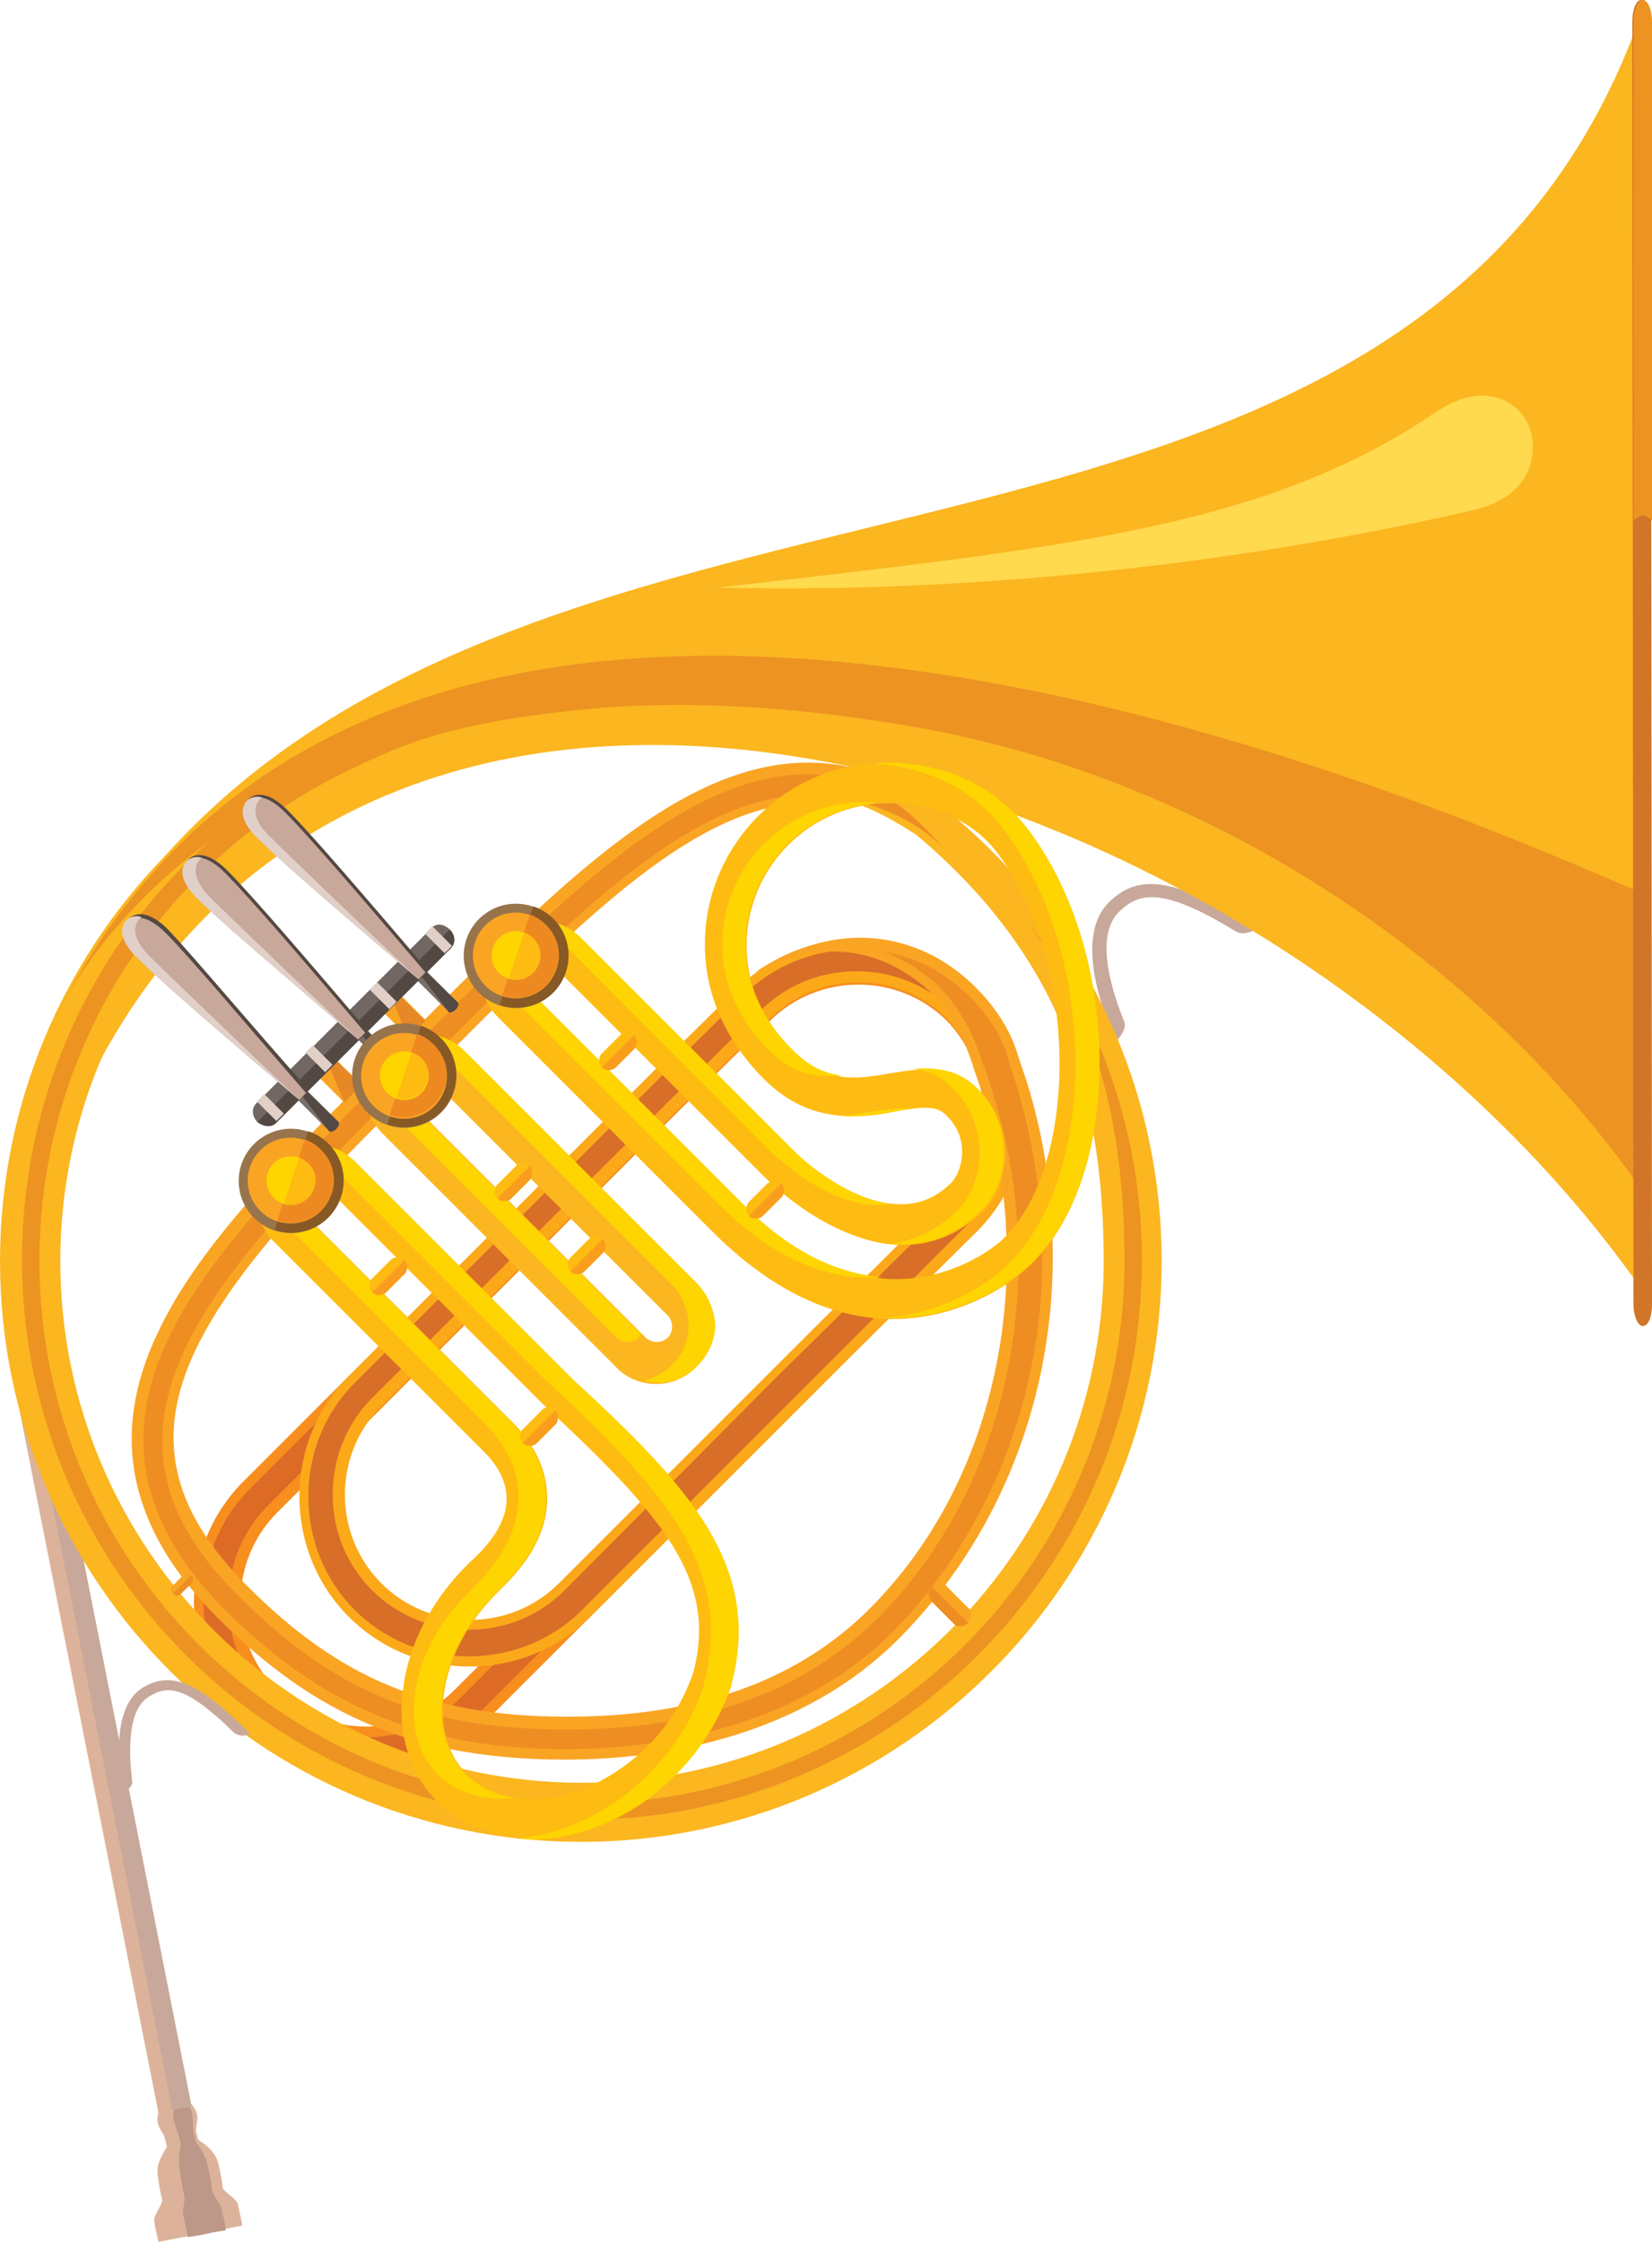 <?xml version="1.0" encoding="utf-8"?>
<!-- Generator: Adobe Illustrator 17.0.0, SVG Export Plug-In . SVG Version: 6.00 Build 0)  -->
<!DOCTYPE svg PUBLIC "-//W3C//DTD SVG 1.1//EN" "http://www.w3.org/Graphics/SVG/1.1/DTD/svg11.dtd">
<svg version="1.1" id="Layer_1" xmlns="http://www.w3.org/2000/svg" xmlns:xlink="http://www.w3.org/1999/xlink" x="0px" y="0px"
	 width="93.572px" height="127px" viewBox="-37.778 -54.5 93.572 127" enable-background="new -37.778 -54.5 93.572 127"
	 xml:space="preserve">
<g>
	<path fill="#C8A89A" d="M25.458,4.457c-0.131-0.197-2.692-5.516-0.46-7.814c1.773-1.773,3.874-1.379,8.405,1.445
		c0,0-0.657,0.525-1.248,0.131c-4.006-2.43-5.385-2.233-6.566-1.051c-1.445,1.445-0.263,4.794,0.328,6.238
		C26.049,3.866,25.458,4.457,25.458,4.457z"/>
	<g>
		<path fill="#F78E1E" d="M3.92,1.568l-4.925,4.859l-7.486,7.486L-23.988,29.41c-3.743,3.743-3.743,9.915,0,13.658
			s9.915,3.743,13.658,0L7.794,24.945l2.167-2.167l7.551-7.486c3.743-3.743,3.743-9.915,0-13.658
			C13.835-2.175,7.728-2.175,3.92,1.568z M15.805,13.454l-7.551,7.486l-2.167,2.167L-12.037,41.23
			c-2.758,2.758-7.289,2.758-10.047,0s-2.758-7.289,0-10.047l15.497-15.497L0.899,8.2l4.925-4.859c2.758-2.758,7.289-2.758,10.047,0
			C18.563,6.165,18.563,10.696,15.805,13.454z"/>
		<g>
			<path fill="#DD6B26" d="M17.184,14.833c1.707-1.707,2.627-4.006,2.627-6.435c0-2.43-0.919-4.728-2.627-6.435
				c-1.707-1.707-4.006-2.627-6.435-2.627S6.021,0.255,4.314,1.962l-4.925,4.859l-22.983,22.983c-3.546,3.546-3.546,9.259,0,12.805
				c1.707,1.707,4.006,2.627,6.435,2.627c2.43,0,4.728-0.919,6.435-2.627L9.632,22.253L17.184,14.833z M-11.709,41.689
				c-1.445,1.445-3.349,2.233-5.45,2.233c-2.036,0-4.006-0.788-5.45-2.233c-1.445-1.445-2.233-3.349-2.233-5.45
				c0-2.036,0.788-4.006,2.233-5.45L0.374,7.806l4.925-4.859c1.445-1.445,3.349-2.233,5.45-2.233c2.036,0,4.006,0.788,5.45,2.233
				c3.021,3.021,3.021,7.88,0,10.9L6.415,23.5L-11.709,41.689z"/>
		</g>
	</g>
	<g>
		<path fill="#FBA919" d="M3.985,1.503L-0.94,6.362l-7.486,7.486l-9.587,9.587c-3.743,3.743-3.743,9.915,0,13.658
			c3.743,3.743,9.915,3.743,13.658,0L7.859,24.879l2.167-2.167l7.551-7.486c3.743-3.743,3.743-9.915,0-13.658
			C13.901-2.24,7.728-2.24,3.985,1.503z M15.805,13.322l-7.551,7.486l-2.167,2.167L-6.127,35.189c-2.758,2.758-7.289,2.758-10.047,0
			c-2.758-2.758-2.758-7.289,0-10.047l9.587-9.587l7.486-7.486L5.824,3.21c2.758-2.758,7.289-2.758,10.047,0
			C18.563,6.099,18.563,10.564,15.805,13.322z"/>
	</g>
	<g>
		<path fill="#D86E27" d="M17.184,14.701c3.546-3.546,3.546-9.259,0-12.805c-1.707-1.707-4.006-2.627-6.435-2.627
			c-2.43,0-4.728,0.919-6.435,2.627l-4.925,4.859l-17.073,17.073c-1.707,1.707-2.627,4.006-2.627,6.435
			c0,2.43,0.919,4.728,2.627,6.435c1.707,1.707,4.006,2.627,6.435,2.627c2.43,0,4.728-0.919,6.435-2.627L9.632,22.253L17.184,14.701
			z M-5.799,35.583c-1.445,1.445-3.349,2.233-5.45,2.233c-2.036,0-4.006-0.788-5.45-2.233c-1.445-1.445-2.233-3.349-2.233-5.45
			c0-2.036,0.788-4.006,2.233-5.45L0.374,7.609L5.299,2.75c1.445-1.445,3.349-2.233,5.45-2.233c2.036,0,4.006,0.788,5.45,2.233
			c3.021,3.021,3.021,7.88,0,10.9l-9.784,9.653L-5.799,35.583z"/>
	</g>
	<g>
		<path fill="#DCB39A" d="M-29.044,71.304c-0.066-0.263,0.46-0.919,0.46-1.182c-0.066-0.197-0.197-0.854-0.263-1.445
			c-0.066-0.394,0.066-0.854,0.525-1.576c0,0-0.066-0.263-0.131-0.525c-0.066-0.263-0.328-0.46-0.394-0.854
			c-0.066-0.263,0.066-0.591,0.066-0.657L-28.519,65l1.313-0.263l0.263-0.066c0.066,0.066,0.263,0.328,0.328,0.591
			c0.066,0.394-0.066,0.657-0.066,0.919c0.066,0.263,0.131,0.525,0.131,0.525c0.722,0.46,0.985,0.854,1.116,1.248
			c0.131,0.525,0.263,1.248,0.263,1.445c0.066,0.263,0.788,0.657,0.854,0.919c0.131,0.525,0.263,1.248,0.263,1.248l-1.707,0.328
			l-1.313,0.263l-1.707,0.328C-28.782,72.552-28.979,71.83-29.044,71.304z"/>
		<path fill="#BD9889" d="M-27.403,70.976c-0.066-0.263,0.131-0.854,0.066-1.116c-0.066-0.197-0.197-0.854-0.263-1.445
			c-0.066-0.394-0.066-0.854,0.066-1.445c0,0-0.066-0.263-0.131-0.525c-0.066-0.263-0.197-0.525-0.263-0.854
			c-0.066-0.263,0-0.591,0-0.657h0.131l0.591-0.131h0.131c0.066,0.066,0.197,0.328,0.197,0.591c0.066,0.394,0,0.657,0.066,0.919
			c0.066,0.263,0.131,0.525,0.131,0.525c0.394,0.525,0.591,0.919,0.657,1.313c0.131,0.525,0.263,1.248,0.263,1.445
			c0.066,0.263,0.46,0.722,0.525,0.985c0.131,0.525,0.263,1.248,0.263,1.248l-0.788,0.131l-0.591,0.131l-0.788,0.131
			C-27.14,72.224-27.271,71.501-27.403,70.976z"/>
		
			<rect x="-32.987" y="22.27" transform="matrix(-0.981 0.194 -0.194 -0.981 -54.976 93.055)" fill="#DCB39A" width="1.904" height="43.143"/>
		
			<rect x="-32.197" y="22.204" transform="matrix(-0.981 0.194 -0.194 -0.981 -54.203 92.848)" fill="#C8A89A" width="1.116" height="43.143"/>
	</g>
	<path fill="#FBB620" d="M-34.626,3.144c19.108-38.151,75.777-17.467,89.764-56.734v72.034C34.651-10.777-15.452-27.259-32.59,6.493
		L-34.626,3.144z"/>
	<g>
		<path fill="#FBB620" d="M14.098-7.231c8.208,6.895,10.638,14.709,10.638,24.165c0,16.285-13.264,29.549-29.549,29.549
			s-29.549-13.264-29.549-29.549c0-15.825,12.542-28.827,28.236-29.484v-3.415c-17.533,0.657-31.65,15.169-31.65,32.898
			c0,18.123,14.775,32.898,32.898,32.898s32.898-14.775,32.898-32.898c0-10.638-5.056-20.093-12.936-26.135
			c-0.591-0.46-5.976-1.116-5.516-0.131C10.617-9.004,11.537-8.872,14.098-7.231z"/>
	</g>
	<g>
		<path fill="#EC9322" d="M20.401-2.306c3.809,5.253,5.516,11.294,5.516,19.24c0,16.942-13.79,30.731-30.731,30.731
			s-30.731-13.79-30.731-30.731c0-12.214,7.092-22.786,17.467-27.776c3.283-1.576,6.369-3.152,17.795-3.809l-7.026-0.066
			C-23.791-13.469-36.53,0.189-36.53,16.868c0,17.467,14.249,31.716,31.716,31.716s31.716-14.249,31.716-31.716
			C26.902,9.842,24.604,3.144,20.401-2.306z"/>
	</g>
	<g>
		<path fill="#FAA424" d="M17.446,6.23c3.677,10.244,1.773,22.654-5.976,30.403C6.349,41.755-0.414,42.74-5.668,42.74
			c-7.88,0-12.936-2.233-18.058-7.354c-4.4-4.4-5.319-8.536-2.955-13.461c2.233-4.662,7.026-9.521,12.608-15.037l2.036-2.036
			C-4.617-2.569,1.818-9.004,7.991-9.004c5.056-1.051,8.208,0.854,8.208,0.854c-2.692-2.101-5.385-3.152-8.208-3.152
			c-7.157,0-13.921,6.763-21.735,14.578l-2.036,2.036c-5.713,5.713-10.703,10.638-13.067,15.694
			c-2.758,5.778-1.642,11.097,3.415,16.154c5.582,5.582,11.229,8.011,19.699,8.011c5.45,0,13.264-1.248,18.846-6.829
			c5.713-5.713,8.93-13.79,8.733-22.392c-0.066-3.677-0.722-7.289-1.97-10.638c-0.394-1.642-1.97-4.006-4.4-5.45
			C12.784-1.715,9.041-2.109,4.97,0.583c3.546-1.773,6.566-1.51,9.259,0.525C16.462,2.75,17.184,5.442,17.446,6.23z"/>
	</g>
	<g>
		<path fill="#FBB620" d="M19.351,5.574L19.351,5.574c-0.394-1.576-1.904-3.809-4.137-5.122c-0.919-0.525-1.904-0.854-2.955-1.051
			c0.788,0.328,1.576,0.722,2.364,1.313c2.101,1.576,2.889,4.071,3.283,5.122c0.066,0.131,0.066,0.197,0.131,0.328
			c3.94,10.966,1.445,23.442-6.107,30.994c-4.203,4.203-10.112,6.304-17.598,6.304c-7.945,0-13.133-2.101-18.517-7.486
			c-4.597-4.597-5.516-8.93-3.086-14.118c2.298-4.794,7.092-9.653,12.739-15.234l2.036-2.036C-4.945-2.963,1.49-9.463,7.991-9.463
			c2.627,0,5.253,1.051,7.683,3.021l-0.066-1.313c-2.495-1.904-4.991-2.889-7.617-2.889c-6.96,0-13.593,6.632-21.275,14.381
			l-2.036,2.036c-5.713,5.713-10.638,10.572-12.936,15.563c-2.627,5.516-1.51,10.572,3.283,15.431
			c5.582,5.582,11.163,7.814,19.305,7.814c4.4,0,12.608-0.854,18.386-6.632c5.582-5.582,8.733-13.593,8.536-21.998
			C21.189,12.403,20.598,8.857,19.351,5.574z"/>
		<path fill="#EE8E22" d="M-5.668,44.579c-8.142,0-13.724-2.298-19.305-7.814c-4.859-4.859-5.91-9.915-3.283-15.431
			c2.364-4.991,7.289-9.85,12.936-15.563l2.036-2.036C-5.602-3.948,1.096-10.645,7.991-10.645c2.627,0,4.991,1.051,7.683,4.203
			c-1.904-1.97-4.991-3.021-7.683-3.021c-6.435,0-12.936,6.501-20.487,14.052l-2.036,2.036
			c-5.647,5.582-10.441,10.441-12.739,15.234c-2.43,5.188-1.51,9.587,3.086,14.118c5.385,5.385,10.572,7.486,18.517,7.486
			c7.486,0,13.396-2.101,17.598-6.304c7.617-7.617,10.047-20.028,6.107-30.994c0-0.066-0.066-0.197-0.131-0.328
			c-0.328-1.051-1.182-3.546-3.283-5.122c-0.788-0.591-1.576-0.985-2.364-1.313c1.051,0.197,2.036,0.525,2.955,1.051
			c2.233,1.313,3.743,3.48,4.137,5.056v0.066c1.182,3.349,1.839,6.829,1.904,10.441c0.197,8.339-2.955,16.351-8.536,21.998
			C6.94,43.725-1.268,44.579-5.668,44.579z"/>
	</g>
	<g>
		<path fill="none" d="M-6.85,25.273L-6.85,25.273L-6.85,25.273c-0.066,0-0.066-0.066-0.066-0.066l0,0L-19.26,12.863
			c-0.394-0.394-0.985-0.394-1.379,0c-0.394,0.394-0.394,0.985,0,1.379l11.885,11.885l0,0l0.066,0.066l0.066,0.066l0,0
			c1.248,1.313,1.904,2.692,1.839,4.203c0,2.561-2.036,4.531-2.758,5.253l-0.131,0.131c-1.642,1.642-2.692,3.612-2.955,5.647
			c-0.263,1.904,0.197,3.48,1.313,4.597c2.364,2.364,6.96,1.642,10.244-1.642c1.182-1.182,2.101-2.627,2.561-4.137
			C2.869,34.992-0.152,31.446-6.85,25.273z"/>
		<path fill="#FEBB12" d="M-5.339,23.632l-12.345-12.345c-1.248-1.248-3.283-1.248-4.597,0c-1.248,1.248-1.248,3.283,0,4.531
			l11.951,11.951c0.854,0.854,1.248,1.773,1.248,2.627c0,1.642-1.445,3.021-2.101,3.612l-0.131,0.131
			c-1.97,1.97-3.283,4.4-3.612,6.895c-0.394,2.561,0.328,4.925,1.904,6.501c1.379,1.379,3.218,2.036,5.188,2.036
			c2.758,0,5.844-1.248,8.208-3.677c1.445-1.445,2.495-3.152,3.152-5.056V40.77C5.43,34.204,1.227,29.673-5.339,23.632z
			 M1.49,40.245c-0.525,1.51-1.379,2.955-2.561,4.137c-3.283,3.283-7.88,4.006-10.244,1.642c-1.116-1.116-1.576-2.758-1.313-4.597
			c0.263-1.97,1.313-4.006,2.955-5.647l0.131-0.131c0.722-0.722,2.758-2.627,2.758-5.253c0-1.51-0.591-2.889-1.839-4.203l0,0
			l-0.066-0.066l-0.066-0.066l0,0l-11.885-11.885c-0.394-0.394-0.394-0.985,0-1.379c0.394-0.394,0.985-0.394,1.379,0l12.279,12.279
			l0,0l0.066,0.066l0,0l0,0C-0.152,31.446,2.869,34.992,1.49,40.245z"/>
		<g>
			<path fill="#FED401" d="M-5.339,23.632l-12.345-12.345c-0.854-0.854-2.036-1.116-3.086-0.854c0.525,0.131,1.051,0.394,1.51,0.854
				l12.345,12.345c6.566,6.107,10.769,10.572,8.996,17.27v0.066c-0.591,1.839-1.707,3.612-3.152,5.056
				c-2.233,2.233-4.925,3.415-7.486,3.612c0.263,0,0.525,0.066,0.854,0.066c2.758,0,5.844-1.248,8.208-3.677
				C1.95,44.579,3,42.871,3.657,40.967v-0.066C5.43,34.204,1.227,29.673-5.339,23.632z"/>
			<path fill="#FED401" d="M-8.557,47.337c-1.116-0.131-2.036-0.591-2.824-1.313c-1.116-1.116-1.576-2.758-1.313-4.597
				c0.263-1.97,1.313-4.006,2.955-5.647l0.131-0.131c0.722-0.722,2.758-2.627,2.758-5.253c0-1.51-0.591-2.889-1.839-4.203l0,0
				l-0.066-0.066l-0.066-0.066l0,0l-11.885-11.885c-0.328-0.328-0.394-0.854-0.066-1.248l-0.131-0.131
				c-0.394-0.394-0.985-0.394-1.379,0s-0.394,0.985,0,1.379l11.885,11.885l0,0l0.066,0.066l0.066,0.066l0,0
				c1.248,1.313,1.904,2.692,1.839,4.203c0,2.561-2.036,4.531-2.758,5.253l-0.131,0.131c-1.642,1.642-2.692,3.612-2.955,5.647
				c-0.263,1.904,0.197,3.48,1.313,4.597S-10.264,47.534-8.557,47.337z"/>
		</g>
	</g>
	<path fill="#FBB620" d="M-0.611,23.894c-0.854,0-1.707-0.328-2.298-0.985L-16.108,9.711c-0.591-0.591-0.985-1.445-0.985-2.298
		c0-0.854,0.328-1.707,0.985-2.364c0.591-0.591,1.445-0.985,2.298-0.985s1.707,0.328,2.298,0.985L1.687,18.247
		c0.591,0.591,0.985,1.445,0.985,2.298c0,0.854-0.328,1.707-0.985,2.298C1.096,23.566,0.242,23.894-0.611,23.894z M-13.744,6.493
		c-0.263,0-0.46,0.066-0.657,0.263c-0.197,0.197-0.263,0.394-0.263,0.657s0.066,0.46,0.263,0.657l13.199,13.199
		c0.328,0.328,0.919,0.328,1.248,0s0.328-0.919,0-1.248L-13.153,6.821C-13.285,6.624-13.547,6.493-13.744,6.493z"/>
	<g>
		<path fill="#FED401" d="M1.753,18.247L-11.446,5.048c-0.591-0.591-1.445-0.985-2.298-0.985c-0.263,0-0.525,0.066-0.788,0.131
			c0.591,0.131,1.116,0.46,1.576,0.854L0.242,18.247c0.591,0.591,0.985,1.445,0.985,2.298c0,0.854-0.328,1.707-0.985,2.298
			c-0.46,0.46-0.985,0.722-1.576,0.854c0.263,0.066,0.525,0.131,0.788,0.131c0.854,0,1.707-0.328,2.298-0.985
			c0.591-0.591,0.985-1.445,0.985-2.298C2.672,19.692,2.344,18.904,1.753,18.247z"/>
		<path fill="#FED401" d="M-14.664,7.412c0-0.197,0.066-0.328,0.131-0.46l-0.197-0.197c-0.197-0.197-0.394-0.263-0.657-0.263
			s-0.46,0.066-0.657,0.263c-0.197,0.197-0.263,0.394-0.263,0.657s0.066,0.46,0.263,0.657l13.199,13.199
			c0.328,0.328,0.919,0.328,1.248,0c0.066-0.066,0.066-0.131,0.131-0.197L-14.467,8.069C-14.598,7.872-14.664,7.675-14.664,7.412z"
			/>
	</g>
	<g>
		<g>
			<ellipse fill="#97744C" cx="-21.302" cy="12.393" rx="2.955" ry="2.955"/>
			<path fill="#875925" d="M-22.215,15.161c1.51,0.525,3.218-0.263,3.743-1.839c0.525-1.51-0.263-3.218-1.839-3.743L-22.215,15.161z
				"/>
		</g>
		<g>
			<ellipse fill="#FAA424" cx="-21.316" cy="12.372" rx="2.43" ry="2.43"/>
			<path fill="#EE8922" d="M-22.084,14.636c1.248,0.46,2.627-0.263,3.086-1.51c0.46-1.248-0.263-2.627-1.51-3.086L-22.084,14.636z"
				/>
		</g>
		<g>
			<ellipse fill="#FED401" cx="-21.306" cy="12.376" rx="1.379" ry="1.379"/>
			<path fill="#FEBB12" d="M-21.69,13.651c0.722,0.263,1.445-0.131,1.707-0.854c0.263-0.722-0.131-1.445-0.854-1.707L-21.69,13.651z
				"/>
		</g>
	</g>
	<g>
		<path fill="none" d="M18.431-6.443c-1.313-1.642-3.546-2.627-5.976-2.627c-4.465,0-8.077,3.612-8.077,8.077
			c0,2.758,1.445,4.794,2.692,6.041c1.773,1.773,3.546,1.51,5.45,1.182c1.642-0.263,3.546-0.591,4.991,0.919
			c2.101,2.101,1.839,5.319,0.263,6.895c-1.904,1.904-4.465,2.43-7.289,1.379c-2.561-0.919-4.597-2.824-5.122-3.349l0,0
			L-6.521,0.124c-0.394-0.394-0.985-0.394-1.379,0s-0.394,0.985,0,1.379L4.445,13.848c7.814,7.683,14.184,2.101,14.446,1.839
			C23.488,11.549,23.291-0.467,18.431-6.443z"/>
		<path fill="#FEBB12" d="M20.204-7.822c-1.773-2.233-4.597-3.48-7.748-3.48c-5.713,0-10.309,4.662-10.309,10.309
			c0,3.546,1.839,6.107,3.349,7.617c2.627,2.627,5.385,2.167,7.354,1.839c1.576-0.263,2.43-0.394,3.021,0.263
			c1.313,1.313,0.854,3.086,0.263,3.743c-1.313,1.313-2.889,1.576-4.925,0.854c-1.576-0.591-3.152-1.707-4.137-2.692l0,0
			L-5.011-1.452c-1.248-1.248-3.283-1.248-4.597,0c-1.248,1.248-1.248,3.283,0,4.531L2.606,15.292l0,0
			c3.743,3.743,7.289,4.925,10.178,4.925c4.4,0,7.354-2.627,7.551-2.824C25.983,12.403,25.852-0.796,20.204-7.822z M18.957,15.752
			c-0.263,0.263-6.632,5.844-14.446-1.839L-7.834,1.568c-0.394-0.394-0.394-0.985,0-1.379c0.394-0.394,0.985-0.394,1.379,0
			L5.496,12.14l0,0c0.525,0.525,2.561,2.43,5.122,3.349c2.824,1.051,5.319,0.525,7.289-1.379c1.576-1.576,1.839-4.794-0.263-6.895
			c-1.51-1.51-3.349-1.182-4.991-0.919c-1.839,0.328-3.612,0.591-5.45-1.182C5.955,3.867,4.511,1.831,4.511-0.927
			c0-4.465,3.612-8.077,8.077-8.077c2.43,0,4.662,0.985,5.976,2.627C23.291-0.467,23.488,11.549,18.957,15.752z"/>
	</g>
	<g>
		<path fill="#FED401" d="M17.84,14.045c1.576-1.576,1.839-4.794-0.263-6.895c-1.116-1.116-2.364-1.182-3.677-1.116
			c0.788,0.066,1.576,0.394,2.298,1.116c2.101,2.101,1.839,5.319,0.263,6.895c-1.116,1.116-2.364,1.707-3.809,1.904
			C14.623,16.146,16.396,15.489,17.84,14.045z"/>
		<path fill="#FED401" d="M4.445-0.993c0-4.203,3.283-7.683,7.42-8.011c-0.197,0-0.46-0.066-0.657-0.066
			c-4.465,0-8.077,3.612-8.077,8.077c0,2.758,1.445,4.794,2.692,6.041c1.313,1.313,2.692,1.51,4.071,1.379
			c-0.919-0.131-1.773-0.46-2.692-1.379C5.889,3.801,4.445,1.765,4.445-0.993z"/>
		<path fill="#FED401" d="M20.204-7.822c-1.773-2.233-4.597-3.48-7.748-3.48c-0.197,0-0.46,0-0.657,0.066
			c2.889,0.197,5.385,1.379,7.026,3.415c5.647,7.026,5.778,20.225,0.197,25.215c-0.197,0.197-2.889,2.561-6.895,2.758
			c0.263,0,0.46,0,0.657,0c4.4,0,7.354-2.627,7.551-2.824C25.983,12.403,25.852-0.796,20.204-7.822z"/>
		<path fill="#FED401" d="M11.602,8.463c-0.525,0.066-1.116,0.197-1.773,0.263c1.116,0.066,2.167-0.066,3.086-0.263
			c0.328-0.066,0.657-0.131,0.919-0.131C13.31,8.2,12.587,8.332,11.602,8.463z"/>
		<path fill="#FED401" d="M5.824,10.696L5.824,10.696c0.985,0.919,2.495,2.101,4.137,2.692c0.985,0.328,1.839,0.46,2.692,0.328
			c-0.394-0.066-0.854-0.197-1.313-0.328c-1.576-0.591-3.152-1.707-4.137-2.692l0,0L-4.88-1.387
			C-5.668-2.175-6.784-2.503-7.834-2.24c0.591,0.131,1.182,0.394,1.642,0.854L5.824,10.696z"/>
		<path fill="#FED401" d="M-7.9,1.503c-0.394-0.394-0.394-0.985,0-1.379l0,0c-0.394-0.394-0.985-0.394-1.379,0
			c-0.394,0.394-0.394,0.985,0,1.379L3.066,13.848c3.48,3.415,6.632,4.203,9.127,4.006c-2.233-0.197-4.925-1.182-7.748-4.006
			L-7.9,1.503z"/>
	</g>
	<g>
		<g>
			<ellipse fill="#97744C" cx="-8.557" cy="-0.355" rx="2.955" ry="2.955"/>
			<path fill="#875925" d="M-9.476,2.422c1.51,0.525,3.218-0.263,3.743-1.839c0.525-1.51-0.263-3.218-1.839-3.743L-9.476,2.422z"/>
		</g>
		<g>
			<ellipse fill="#FAA424" cx="-8.563" cy="-0.377" rx="2.43" ry="2.43"/>
			<path fill="#EE8922" d="M-9.345,1.897c1.248,0.46,2.627-0.263,3.086-1.51c0.46-1.248-0.263-2.627-1.51-3.086L-9.345,1.897z"/>
		</g>
		<g>
			<ellipse fill="#FED401" cx="-8.552" cy="-0.378" rx="1.379" ry="1.379"/>
			<path fill="#FEBB12" d="M-8.951,0.912c0.722,0.263,1.445-0.131,1.707-0.854c0.263-0.722-0.131-1.445-0.854-1.707L-8.951,0.912z"
				/>
		</g>
	</g>
	<path fill="#EC9322" d="M-34.626,3.144c19.108-38.151,77.55-12.345,89.764-7.092v16.745c-9.39-13.396-24.953-23.245-40.844-26.069
		C-24.579-20.233-34.626,3.144-34.626,3.144z"/>
	<g>
		<path fill="#D17628" d="M55.795,19.363c0,0.722-0.197,1.248-0.525,1.248l0,0c-0.263,0-0.525-0.525-0.525-1.248l-0.066-72.625
			c0-0.657,0.197-1.248,0.525-1.248l0,0c0.263,0,0.525,0.525,0.525,1.248L55.795,19.363z"/>
		<g>
			<path fill="#EC9322" d="M55.795-25.026v-28.236c0-0.722-0.263-1.248-0.525-1.248c-0.263,0-0.525,0.591-0.525,1.248v28.302
				c0.131-0.197,0.328-0.328,0.525-0.328C55.466-25.289,55.663-25.157,55.795-25.026z"/>
		</g>
	</g>
	<path fill="#FFD94E" d="M2.869-21.217c20.159-2.298,31.125-3.48,40.647-9.915c2.889-1.97,4.925-0.525,5.385,0.985
		c0.394,1.248,0.197,3.874-3.48,4.597C42.53-24.895,24.67-20.692,2.869-21.217z"/>
	<g>
		<g>
			<path fill="#786E6A" d="M-18.604,9.054c0.066,0.066,0,0.263-0.131,0.394l0,0c-0.131,0.131-0.328,0.197-0.394,0.131l-3.612-3.612
				c-0.066-0.066,0-0.263,0.131-0.394l0,0c0.131-0.131,0.328-0.197,0.394-0.131L-18.604,9.054z"/>
			<path fill="#544842" d="M-18.604,9.054c0.066,0.066,0,0.263-0.131,0.394l0,0c-0.131,0.131-0.328,0.197-0.394,0.131
				c0,0-3.218-4.203-3.152-4.071L-18.604,9.054z"/>
		</g>
		<g>
			<path fill="#786E6A" d="M-15.189,5.639c0.066,0.066,0,0.263-0.131,0.394l0,0c-0.131,0.131-0.328,0.197-0.394,0.131l-3.612-3.612
				c-0.066-0.066,0-0.263,0.131-0.394l0,0c0.131-0.131,0.328-0.197,0.394-0.131L-15.189,5.639z"/>
			<path fill="#544842" d="M-15.189,5.639c0.066,0.066,0,0.263-0.131,0.394l0,0c-0.131,0.131-0.328,0.197-0.394,0.131
				c0,0-3.218-4.203-3.152-4.071L-15.189,5.639z"/>
		</g>
		<g>
			<path fill="#786E6A" d="M-11.84,2.291c0.066,0.066,0,0.263-0.131,0.394l0,0c-0.131,0.131-0.328,0.197-0.394,0.131l-3.612-3.612
				c-0.066-0.066,0-0.263,0.131-0.394l0,0c0.131-0.131,0.328-0.197,0.394-0.131L-11.84,2.291z"/>
			<path fill="#544842" d="M-11.84,2.291c0.066,0.066,0,0.263-0.131,0.394l0,0c-0.131,0.131-0.328,0.197-0.394,0.131
				c0,0-3.218-4.203-3.152-4.071L-11.84,2.291z"/>
		</g>
		<g>
			
				<rect x="-19.651" y="4.669" transform="matrix(-0.708 0.707 -0.707 -0.708 -27.917 24.176)" fill="#FAA424" width="1.379" height="3.283"/>
			<polygon fill="#E58825" points="-17.29,6.953 -18.275,7.938 -19.654,4.654 			"/>
		</g>
		<g>
			
				<rect x="-16.012" y="0.96" transform="matrix(-0.707 0.707 -0.707 -0.707 -24.317 15.277)" fill="#FAA424" width="1.379" height="3.283"/>
			<polygon fill="#E58825" points="-13.679,3.341 -14.664,4.26 -16.043,0.977 			"/>
		</g>
		<path fill="#726763" d="M-12.3-1.846c0.328,0.328,0.328,0.788,0.066,1.051l-9.915,9.915c-0.263,0.263-0.722,0.197-1.051-0.066l0,0
			c-0.328-0.328-0.328-0.788-0.066-1.051l9.915-9.915C-13.088-2.24-12.628-2.175-12.3-1.846L-12.3-1.846z"/>
		<path fill="#544842" d="M-12.3-1.846c0.328,0.328,0.328,0.788,0.066,1.051l-9.915,9.915c-0.263,0.263-0.722,0.197-1.051-0.066l0,0
			L-12.3-1.846L-12.3-1.846z"/>
		
			<rect x="-20.014" y="4.688" transform="matrix(-0.707 0.708 -0.708 -0.707 -29.773 23.3)" fill="#E1D0C8" width="0.591" height="1.576"/>
		
			<rect x="-16.365" y="1.113" transform="matrix(-0.707 0.707 -0.707 -0.707 -26.093 14.603)" fill="#E1D0C8" width="0.591" height="1.576"/>
		
			<rect x="-13.239" y="-2.062" transform="matrix(-0.707 0.707 -0.707 -0.707 -22.993 6.982)" fill="#E1D0C8" width="0.591" height="1.576"/>
		
			<rect x="-22.765" y="7.442" transform="matrix(-0.707 0.707 -0.707 -0.707 -32.535 29.938)" fill="#E1D0C8" width="0.591" height="1.576"/>
		<g>
			<g>
				<path fill="#544842" d="M-21.493-8.61c-1.379-1.379-2.101-0.722-2.167-0.657c-0.066,0.066-0.788,0.788,0.657,2.167
					c1.379,1.379,4.991,4.465,9.062,7.945l0.197-0.197l0.197-0.197C-17.028-3.619-20.114-7.231-21.493-8.61z"/>
				<path fill="#C8A89A" d="M-21.624-8.479c-1.379-1.379-2.101-0.722-2.167-0.657c-0.066,0.066-0.788,0.788,0.657,2.167
					c1.379,1.379,4.991,4.465,9.062,7.945l0.197-0.197l0.197-0.197C-17.159-3.488-20.245-7.1-21.624-8.479z"/>
				<g>
					<path fill="#E1D0C8" d="M-23.069-9.201c0,0,0.066-0.066,0.131-0.131c-0.525-0.131-0.788,0.131-0.854,0.197
						c-0.066,0.066-0.788,0.788,0.657,2.167c1.379,1.379,4.991,4.465,9.062,7.945c0,0-7.026-6.698-8.405-8.077
						C-23.857-8.413-23.134-9.135-23.069-9.201z"/>
				</g>
			</g>
			<g>
				<path fill="#544842" d="M-24.907-5.195c-1.379-1.379-2.101-0.722-2.167-0.657c-0.066,0.066-0.788,0.788,0.657,2.167
					c1.379,1.379,4.991,4.4,9.062,7.945l0.197-0.197l0.197-0.197C-20.442-0.205-23.528-3.816-24.907-5.195z"/>
				<path fill="#C8A89A" d="M-25.039-5.064c-1.379-1.379-2.101-0.722-2.167-0.657c-0.066,0.066-0.788,0.788,0.657,2.167
					c1.379,1.379,4.991,4.4,9.062,7.945l0.197-0.197l0.197-0.197C-20.573-0.073-23.66-3.685-25.039-5.064z"/>
				<g>
					<path fill="#E1D0C8" d="M-26.483-5.786c0,0,0.066-0.066,0.131-0.131c-0.525-0.131-0.788,0.131-0.854,0.197
						c-0.066,0.066-0.788,0.788,0.657,2.167c1.379,1.379,4.991,4.4,9.062,7.945c0,0-7.026-6.698-8.339-8.011
						C-27.206-4.998-26.549-5.721-26.483-5.786z"/>
				</g>
			</g>
			<g>
				<path fill="#544842" d="M-28.256-1.846c-1.379-1.379-2.101-0.722-2.167-0.657c-0.066,0.066-0.788,0.788,0.657,2.167
					c1.379,1.379,4.991,4.465,9.062,7.945l0.197-0.197l0.197-0.197C-23.857,3.21-26.943-0.467-28.256-1.846z"/>
				<path fill="#C8A89A" d="M-28.388-1.649c-1.379-1.379-2.101-0.722-2.167-0.657c-0.066,0.066-0.788,0.788,0.657,2.167
					c1.379,1.379,4.991,4.465,9.062,7.945l0.197-0.197l0.197-0.197C-23.988,3.341-27.074-0.336-28.388-1.649z"/>
				<g>
					<path fill="#E1D0C8" d="M-29.898-2.437c0,0,0.066-0.066,0.131-0.131c-0.525-0.131-0.788,0.131-0.854,0.197
						c-0.066,0.066-0.788,0.788,0.657,2.167c1.379,1.379,4.991,4.465,9.062,7.945c0,0-7.026-6.698-8.405-8.077
						C-30.62-1.649-29.964-2.306-29.898-2.437z"/>
				</g>
			</g>
		</g>
	</g>
	<g>
		<g>
			<ellipse fill="#97744C" cx="-14.878" cy="6.428" rx="2.955" ry="2.955"/>
			<path fill="#875925" d="M-15.846,9.185c1.51,0.525,3.218-0.263,3.743-1.839c0.525-1.51-0.263-3.218-1.839-3.743L-15.846,9.185z"
				/>
		</g>
		<g>
			<ellipse fill="#FAA424" cx="-14.895" cy="6.443" rx="2.43" ry="2.43"/>
			<path fill="#EE8922" d="M-15.714,8.66c1.248,0.46,2.627-0.263,3.086-1.51c0.46-1.248-0.263-2.627-1.51-3.086L-15.714,8.66z"/>
		</g>
		<g>
			<ellipse fill="#FED401" cx="-14.877" cy="6.43" rx="1.379" ry="1.379"/>
			<path fill="#FEBB12" d="M-15.32,7.675c0.722,0.263,1.445-0.131,1.707-0.854c0.263-0.722-0.131-1.445-0.854-1.707L-15.32,7.675z"
				/>
		</g>
	</g>
	<path fill="#C8A89A" d="M-30.751,47.074c-0.066-0.197-1.051-4.662,1.051-5.976c1.642-0.985,3.152-0.328,6.107,2.627
		c0,0-0.591,0.263-0.985-0.131c-2.627-2.561-3.677-2.692-4.794-1.97c-1.313,0.854-1.051,3.546-0.919,4.794
		C-30.226,46.68-30.751,47.074-30.751,47.074z"/>
	<g>
		<path fill="#FEBB12" d="M6.48,12.534c0.197,0.197,0.197,0.591,0,0.788L5.43,14.373c-0.197,0.197-0.591,0.197-0.788,0l0,0
			c-0.197-0.197-0.197-0.591,0-0.788l1.051-1.051C5.955,12.337,6.283,12.337,6.48,12.534L6.48,12.534z"/>
		<path fill="#F99D1C" d="M6.48,12.534c0.197,0.197,0.197,0.591,0,0.788L5.43,14.373c-0.197,0.197-0.591,0.197-0.788,0l0,0
			L6.48,12.534L6.48,12.534z"/>
	</g>
	<g>
		<path fill="#FEBB12" d="M-6.324,25.405c0.197,0.197,0.197,0.591,0,0.788l-1.051,1.051c-0.197,0.197-0.591,0.197-0.788,0l0,0
			c-0.197-0.197-0.197-0.591,0-0.788l1.051-1.051C-6.915,25.142-6.587,25.142-6.324,25.405L-6.324,25.405z"/>
		<path fill="#F99D1C" d="M-6.324,25.405c0.197,0.197,0.197,0.591,0,0.788l-1.051,1.051c-0.197,0.197-0.591,0.197-0.788,0l0,0
			L-6.324,25.405L-6.324,25.405z"/>
	</g>
	<g>
		<path fill="#FEBB12" d="M-14.861,16.868c0.197,0.197,0.197,0.591,0,0.788l-1.051,1.051c-0.197,0.197-0.591,0.197-0.788,0l0,0
			c-0.197-0.197-0.197-0.591,0-0.788l1.051-1.051C-15.452,16.671-15.058,16.671-14.861,16.868L-14.861,16.868z"/>
		<path fill="#F99D1C" d="M-14.861,16.868c0.197,0.197,0.197,0.591,0,0.788l-1.051,1.051c-0.197,0.197-0.591,0.197-0.788,0l0,0
			L-14.861,16.868L-14.861,16.868z"/>
	</g>
	<g>
		<path fill="#FAA424" d="M-26.943,34.729c0.131,0.131,0.131,0.328,0,0.46l-0.591,0.591c-0.131,0.131-0.328,0.131-0.46,0l0,0
			c-0.131-0.131-0.131-0.328,0-0.46l0.591-0.591C-27.271,34.598-27.074,34.598-26.943,34.729L-26.943,34.729z"/>
		<path fill="#EE8E22" d="M-26.943,34.729c0.131,0.131,0.131,0.328,0,0.46l-0.591,0.591c-0.131,0.131-0.328,0.131-0.46,0l0,0
			L-26.943,34.729L-26.943,34.729z"/>
	</g>
	<g>
		<path fill="#FAA424" d="M17.052,37.421c-0.263,0.263-0.657,0.263-0.854,0l-1.182-1.182c-0.263-0.263-0.263-0.657,0-0.854l0,0
			c0.263-0.263,0.657-0.263,0.854,0l1.182,1.182C17.315,36.765,17.315,37.159,17.052,37.421L17.052,37.421z"/>
		<path fill="#EE8E22" d="M17.052,37.421c-0.263,0.263-0.657,0.263-0.854,0l-1.182-1.182c-0.263-0.263-0.263-0.657,0-0.854l0,0
			L17.052,37.421L17.052,37.421z"/>
	</g>
	<g>
		<path fill="#FEBB12" d="M-3.632,15.686c0.197,0.197,0.197,0.591,0,0.788l-1.051,1.051c-0.197,0.197-0.591,0.197-0.788,0l0,0
			c-0.197-0.197-0.197-0.591,0-0.788l1.051-1.051C-4.223,15.423-3.895,15.423-3.632,15.686L-3.632,15.686z"/>
		<path fill="#F99D1C" d="M-3.632,15.686c0.197,0.197,0.197,0.591,0,0.788l-1.051,1.051c-0.197,0.197-0.591,0.197-0.788,0l0,0
			L-3.632,15.686L-3.632,15.686z"/>
	</g>
	<g>
		<path fill="#FEBB12" d="M-7.769,11.549c0.197,0.197,0.197,0.591,0,0.788l-1.051,1.051c-0.197,0.197-0.591,0.197-0.788,0l0,0
			c-0.197-0.197-0.197-0.591,0-0.788l1.051-1.051C-8.36,11.287-8.031,11.287-7.769,11.549L-7.769,11.549z"/>
		<path fill="#F99D1C" d="M-7.769,11.549c0.197,0.197,0.197,0.591,0,0.788l-1.051,1.051c-0.197,0.197-0.591,0.197-0.788,0l0,0
			L-7.769,11.549L-7.769,11.549z"/>
	</g>
	<g>
		<path fill="#FEBB12" d="M-1.859,4.129c0.197,0.197,0.197,0.591,0,0.788L-2.91,5.968c-0.197,0.197-0.591,0.197-0.788,0l0,0
			c-0.197-0.197-0.197-0.591,0-0.788l1.051-1.051C-2.45,3.932-2.122,3.932-1.859,4.129L-1.859,4.129z"/>
		<path fill="#F99D1C" d="M-1.859,4.129c0.197,0.197,0.197,0.591,0,0.788L-2.91,5.968c-0.197,0.197-0.591,0.197-0.788,0l0,0
			L-1.859,4.129L-1.859,4.129z"/>
	</g>
</g>
</svg>
